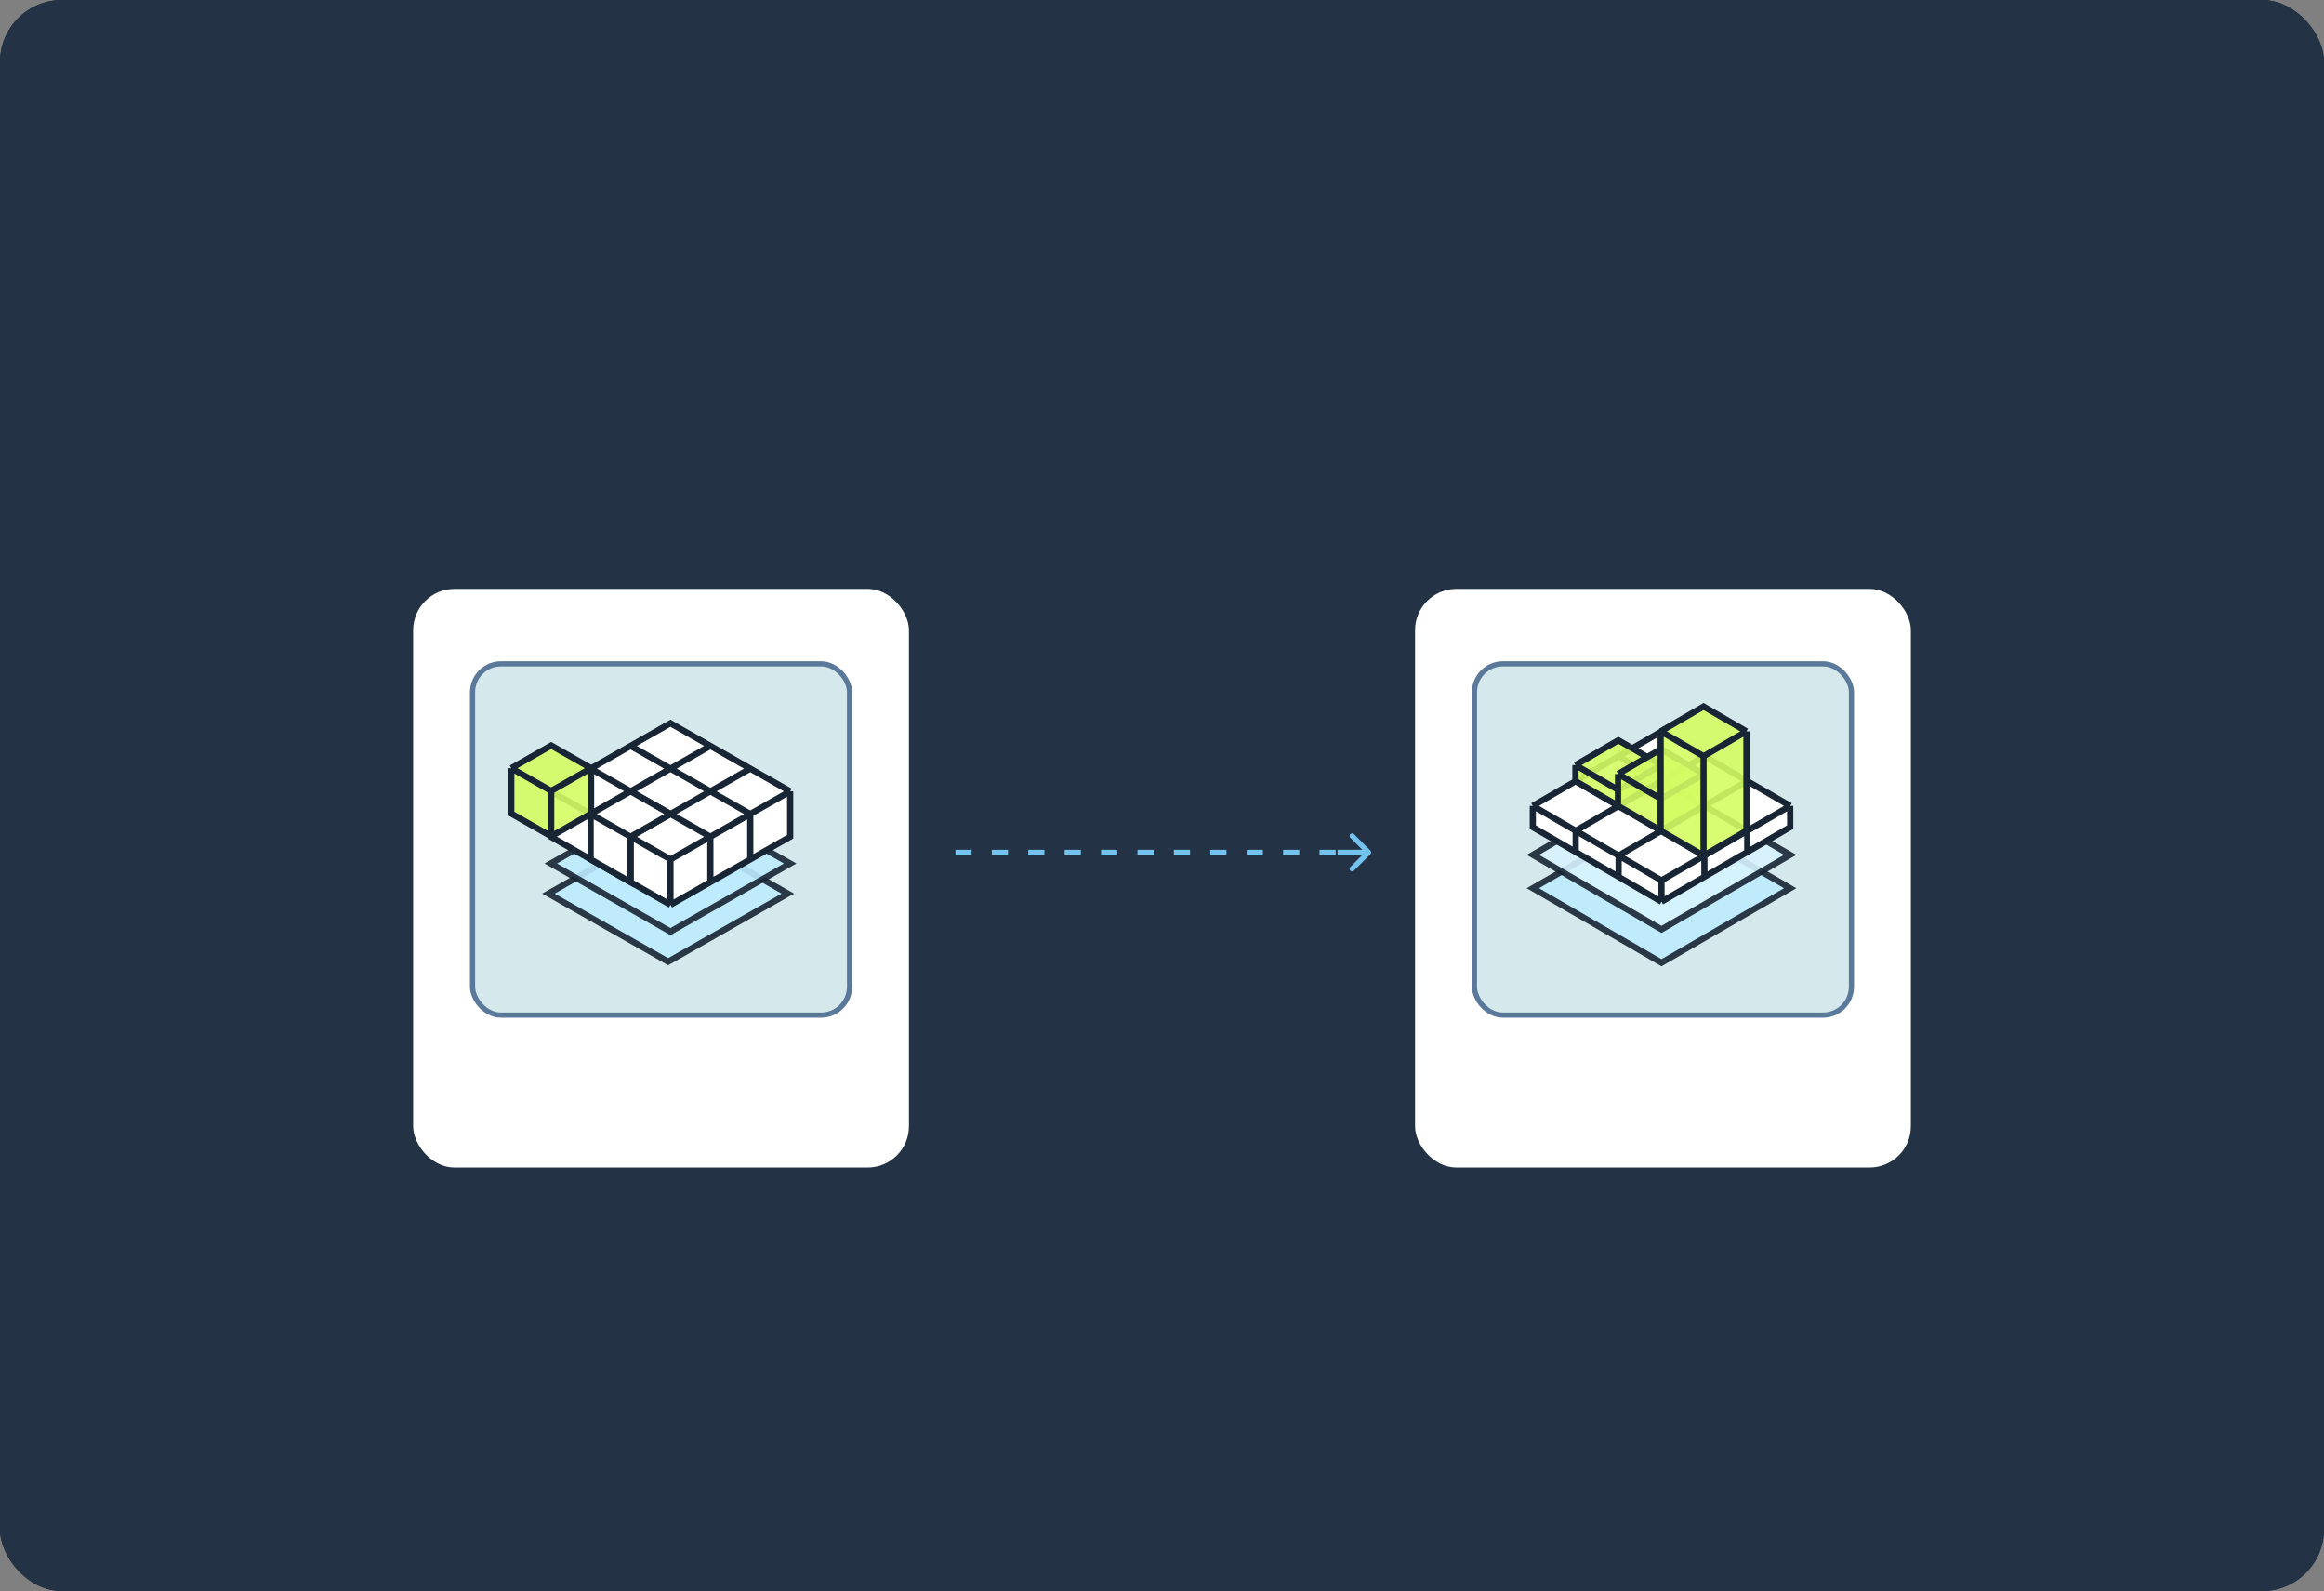 <svg width="450" height="308" viewBox="0 0 450 308" fill="none" xmlns="http://www.w3.org/2000/svg">
<rect x="0" y="0" width="450" height="308" fill="#808080" stroke="none"/>
<rect width="450" height="308" rx="12" fill="#121F2E"/>
<rect width="450" height="308" rx="12" fill="#233345"/>
<rect x="80" y="114" width="96" height="112" rx="8" fill="white"/>
<rect x="274" y="114" width="96" height="112" rx="8" fill="white"/>
<rect opacity="0.98" x="91.5" y="128.5" width="73" height="68" rx="5.5" fill="#D4E8EB" stroke="#587698"/>
<rect opacity="0.98" x="285.5" y="128.5" width="73" height="68" rx="5.5" fill="#D4E8EB" stroke="#587698"/>
<path opacity="0.9" d="M106.199 172.981L113.925 168.587L121.65 164.194L129.376 159.8L137.102 164.194L144.827 168.587L152.553 172.981L144.827 177.375L137.102 181.769L129.376 186.162L121.65 181.769L113.925 177.375L106.199 172.981Z" fill="#BEEBFF" stroke="#182534" stroke-width="1.2"/>
<path opacity="0.9" d="M106.648 167.157L114.374 162.764L122.1 158.37L129.825 153.976L137.551 158.37L145.276 162.764L153.002 167.157L145.276 171.551L137.551 175.945L129.825 180.339L122.1 175.945L114.374 171.551L106.648 167.157Z" fill="#BEEBFF" stroke="#182534" stroke-width="1.2"/>
<path d="M106.648 153.181L114.374 148.788L122.1 144.394L129.825 140L137.551 144.394L145.276 148.788L153.002 153.181V161.969L145.276 166.363L137.551 170.756L129.825 175.15L122.1 170.756L114.374 166.363L106.648 161.969V153.181Z" fill="white"/>
<path d="M114.374 148.788L106.648 153.181M114.374 148.788L122.1 153.181M114.374 148.788L122.1 144.394M106.648 153.181L114.374 157.575M106.648 153.181V161.969L114.374 166.363M114.374 157.575L122.1 153.181M114.374 157.575V166.363M114.374 157.575L122.1 161.969M122.1 153.181L129.825 148.788M122.1 153.181L129.825 157.575M122.1 144.394L129.825 148.788M122.1 144.394L129.825 140L137.551 144.394M129.825 148.788L137.551 153.181M129.825 148.788L137.551 144.394M114.374 166.363L122.1 170.756M137.551 153.181L129.825 157.575M137.551 153.181L145.276 148.788M137.551 153.181L145.276 157.575M129.825 157.575L122.1 161.969M129.825 157.575L137.551 161.969M122.1 161.969L129.825 166.363M122.1 161.969V170.756M145.276 148.788L137.551 144.394M145.276 148.788L153.002 153.181M129.825 166.363L137.551 161.969M129.825 166.363V175.15M137.551 161.969L145.276 157.575M137.551 161.969V170.756M145.276 157.575L153.002 153.181M145.276 157.575V166.363M153.002 153.181V161.969L145.276 166.363M129.825 175.15L122.1 170.756M129.825 175.15L137.551 170.756M137.551 170.756L145.276 166.363" stroke="#182534" stroke-width="1.2"/>
<path d="M99 148.707L106.726 144.313L114.451 148.707V157.495L106.726 161.889L99 157.495V148.707Z" fill="#D4FC63" fill-opacity="0.9"/>
<path d="M99 148.707L106.726 144.313L114.451 148.707M99 148.707L106.726 153.101M99 148.707V157.495L106.726 161.889M106.726 153.101L114.451 148.707M106.726 153.101V161.889M114.451 148.707V157.495L106.726 161.889" stroke="#182534" stroke-width="1.2"/>
<path d="M114.367 157.576L122.093 153.182L129.818 157.576L122.093 161.97V170.757L114.367 166.363V157.576Z" fill="white"/>
<path d="M114.367 157.576L122.093 153.182L129.818 157.576L122.093 161.97M114.367 157.576V166.363L122.093 170.757V161.97M114.367 157.576L122.093 161.97" stroke="#182534" stroke-width="1.2"/>
<path opacity="0.9" d="M296.801 171.937L305.106 167.129L313.412 162.32L321.717 157.512L330.023 162.32L338.329 167.129L346.634 171.937L338.329 176.746L330.023 181.554L321.717 186.363L313.412 181.554L305.106 176.746L296.801 171.937Z" fill="#BEEBFF" stroke="#182534" stroke-width="1.2"/>
<path opacity="0.9" d="M296.801 165.484L305.106 160.676L313.412 155.867L321.717 151.059L330.023 155.867L338.329 160.676L346.634 165.484L338.329 170.293L330.023 175.101L321.717 179.909L313.412 175.101L305.106 170.293L296.801 165.484Z" fill="#D7F3FF" stroke="#182534" stroke-width="1.2"/>
<path d="M296.801 156.006L305.106 151.197L313.412 146.389L321.717 141.58L330.023 146.389L338.329 151.197L346.634 156.006V160.121L338.329 164.93L330.023 169.738L321.717 174.547L313.412 169.738L305.106 164.93L296.801 160.121V156.006Z" fill="white"/>
<path d="M305.106 151.197L296.801 156.006M305.106 151.197L313.412 156.006M305.106 151.197L313.412 146.389M296.801 156.006L305.106 160.814M296.801 156.006V160.121L305.106 164.93M305.106 160.814L313.412 156.006M305.106 160.814V164.93M305.106 160.814L313.412 165.623M313.412 156.006L321.717 151.197M313.412 156.006L321.717 160.814M313.412 146.389L321.717 151.197M313.412 146.389L321.717 141.58L330.023 146.389M321.717 151.197L330.023 156.006M321.717 151.197L330.023 146.389M305.106 164.93L313.412 169.738M330.023 156.006L321.717 160.814M330.023 156.006L338.329 151.197M330.023 156.006L338.329 160.814M321.717 160.814L313.412 165.623M321.717 160.814L330.023 165.623M313.412 165.623L321.717 170.431M313.412 165.623V169.738M338.329 151.197L330.023 146.389M338.329 151.197L346.634 156.006M321.717 170.431L330.023 165.623M321.717 170.431V174.547M330.023 165.623L338.329 160.814M330.023 165.623V169.738M338.329 160.814L346.634 156.006M338.329 160.814V164.93M346.634 156.006V160.121L338.329 164.93M321.717 174.547L313.412 169.738M321.717 174.547L330.023 169.738M330.023 169.738L338.329 164.93" stroke="#182534" stroke-width="1.2"/>
<path d="M305.055 148.108L313.36 143.3L321.666 148.108V151.192L313.36 156.001L305.055 151.192V148.108Z" fill="#D4FC63" fill-opacity="0.9"/>
<path d="M305.055 148.108L313.36 143.3L321.666 148.108M305.055 148.108L313.36 152.917M305.055 148.108V151.192L313.36 156.001M313.36 152.917L321.666 148.108M313.36 152.917V156.001M321.666 148.108V151.192L313.36 156.001" stroke="#182534" stroke-width="1.2"/>
<path d="M313.305 149.827L321.61 145.019L329.916 149.827V156.006L321.61 160.814L313.305 156.006V149.827Z" fill="#D4FC63" fill-opacity="0.9"/>
<path d="M313.305 149.827L321.61 145.019L329.916 149.827M313.305 149.827L321.61 154.636M313.305 149.827V156.006L321.61 160.814M321.61 154.636L329.916 149.827M321.61 154.636V160.814M329.916 149.827V156.006L321.61 160.814" stroke="#182534" stroke-width="1.2"/>
<path d="M321.555 141.575L329.86 136.767L338.166 141.575V160.819L329.86 165.628L321.555 160.819V141.575Z" fill="#D4FC63" fill-opacity="0.9"/>
<path d="M321.555 141.575L329.86 136.767L338.166 141.575M321.555 141.575L329.86 146.384M321.555 141.575V160.819L329.86 165.628M329.86 146.384L338.166 141.575M329.86 146.384V165.628M338.166 141.575V160.819L329.86 165.628" stroke="#182534" stroke-width="1.2"/>
<path d="M185 165L223.5 165L262 165" stroke="#74C3EF" stroke-dasharray="3.13 3.92"/>
<path d="M265.354 165.354C265.549 165.158 265.549 164.842 265.354 164.646L262.172 161.464C261.976 161.269 261.66 161.269 261.464 161.464C261.269 161.66 261.269 161.976 261.464 162.172L264.293 165L261.464 167.828C261.269 168.024 261.269 168.34 261.464 168.536C261.66 168.731 261.976 168.731 262.172 168.536L265.354 165.354ZM259 165.5L265 165.5L265 164.5L259 164.5L259 165.5Z" fill="#74C3EF"/>
</svg>
